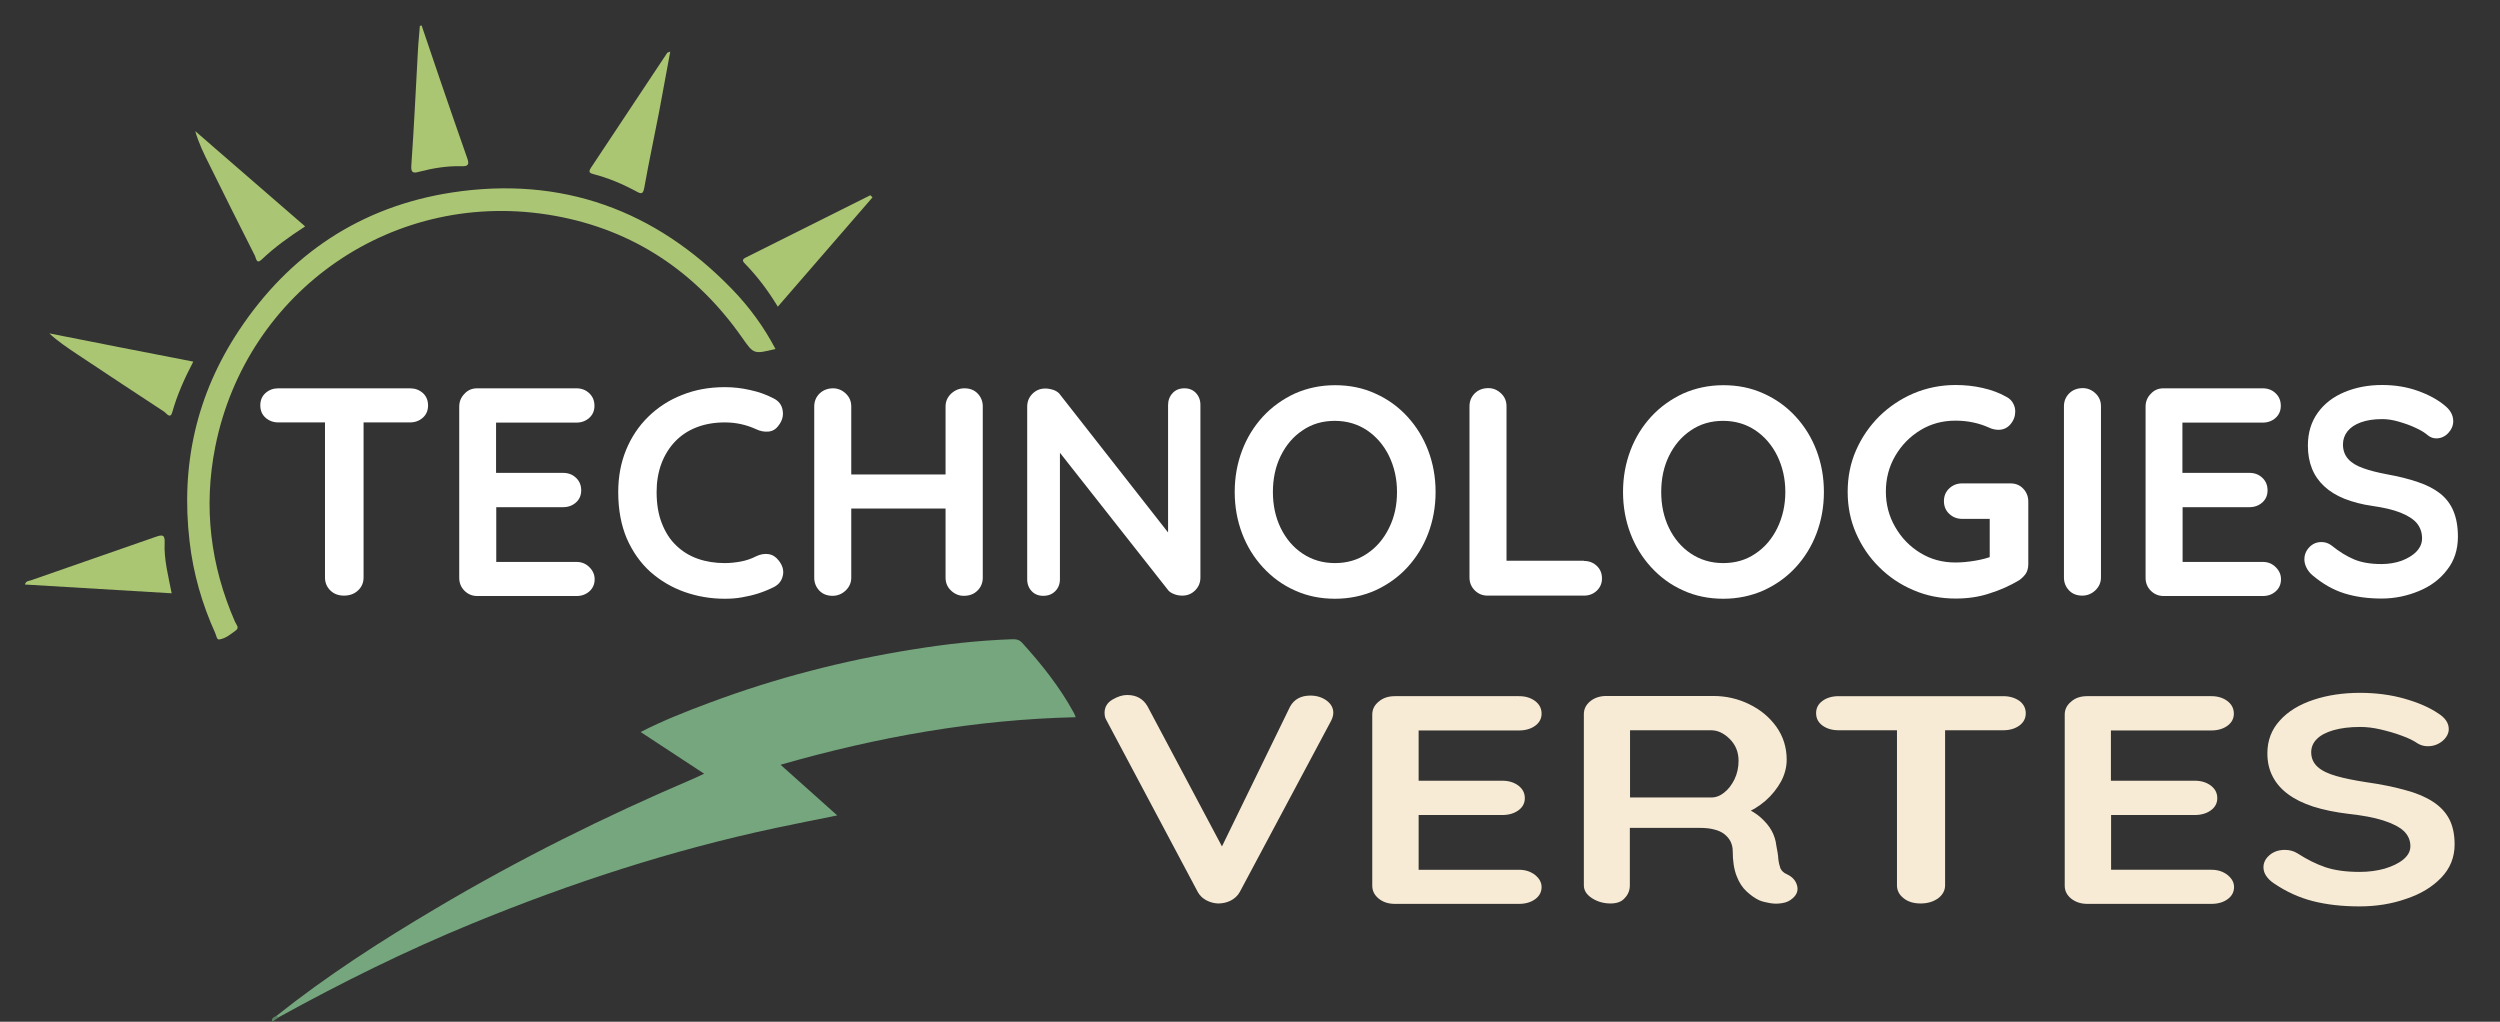 <?xml version="1.0" encoding="utf-8"?>
<!-- Generator: Adobe Illustrator 18.0.0, SVG Export Plug-In . SVG Version: 6.00 Build 0)  -->
<!DOCTYPE svg PUBLIC "-//W3C//DTD SVG 1.1//EN" "http://www.w3.org/Graphics/SVG/1.1/DTD/svg11.dtd">
<svg version="1.1" id="Calque_1" xmlns:x="http://ns.adobe.com/Extensibility/1.0/" xmlns:i="http://ns.adobe.com/AdobeIllustrator/10.0/" xmlns:graph="http://ns.adobe.com/Graphs/1.0/"
	 xmlns="http://www.w3.org/2000/svg" xmlns:xlink="http://www.w3.org/1999/xlink" x="0px" y="0px" width="1283.1px"
	 height="524.4px" viewBox="0 0 1283.1 524.4" enable-background="new 0 0 1283.1 524.4" xml:space="preserve">
<rect x="0" y="0" width="1283.1" height="524.4" fill="#333333" stroke="none"/>
<g>
	<path fill="#AAC674" d="M398,179.1c-11.1,2.7-11.1,2.8-17.1-5.8c-23.6-33.7-55.7-55.2-95.9-62.5c-82.6-15-158.5,38.4-174.5,118.4
		c-6.2,31.1-2.5,61,10.1,89.9c0.6,1.4,2.4,3,0.5,4.4c-2.6,1.9-5.2,4.2-8.6,4.7c-1.2,0.2-1.5-2-2-3.2c-6.8-15-11.3-30.6-13.2-47.1
		c-4.6-39.1,3.5-75.3,25.2-108.1c26.1-39.5,62.8-63.8,109.4-71c56.3-8.6,104.5,8.9,144,49.8C384.6,157.6,392,167.7,398,179.1z"/>
	<path fill="#AAC673" d="M216.4,13.1c3.1,9.1,6.2,18.3,9.3,27.4c4.7,13.6,9.3,27.2,14.1,40.7c1.2,3.3,0.4,4.2-2.8,4.1
		c-7.5-0.2-14.8,1-22.1,2.9c-2.5,0.7-4.1,0.7-3.8-3.2c1.4-19.7,2.3-39.4,3.4-59.1c0.2-4.2,0.7-8.4,1-12.7
		C215.9,13.2,216.1,13.2,216.4,13.1z"/>
	<path fill="#AAC673" d="M88.1,304.5c-25.1-1.5-50.1-3-75.3-4.5c0.5-2,2.2-1.8,3.2-2.2c21.3-7.5,42.7-14.8,64-22.3
		c3.2-1.1,4.7-1.2,4.5,3C84.1,287.3,86.4,295.6,88.1,304.5z"/>
	<path fill="#AAC673" d="M344,26.5c-2,10.7-3.8,20.7-5.7,30.8c-2.5,13-5.3,25.9-7.6,38.9c-0.6,3.2-1.3,3.6-4,2.1
		c-7-3.8-14.3-6.9-22-8.9c-1.8-0.5-3-0.9-1.4-3.3c13.1-19.6,26-39.3,39.1-58.9C342.4,27,342.8,27,344,26.5z"/>
	<path fill="#AAC673" d="M99.2,185.6c-4.5,8.6-8.3,17.1-10.8,26c-1,3.6-3,0.5-4-0.2c-15-9.8-29.9-19.7-44.8-29.6
		c-4.9-3.3-9.8-6.5-14.3-10.7C49.7,176,74.2,180.7,99.2,185.6z"/>
	<path fill="#AAC673" d="M399.2,157.4c-4.9-8.1-10.3-15.3-16.5-21.7c-1.3-1.3-2.4-2.4,0.2-3.6c21.3-10.6,42.5-21.2,63.8-31.9
		c0.4,0.4,0.7,0.7,1.1,1.1C431.7,119.9,415.6,138.5,399.2,157.4z"/>
	<path fill="#AAC674" d="M156.6,116.2c-8.2,5.3-15.7,10.7-22.4,17.1c-2.7,2.5-2.8-1.1-3.4-2.1c-7.9-15.5-15.6-31.1-23.3-46.6
		c-2.8-5.5-5.5-11.1-7.3-17.3C118.8,83.4,137.4,99.5,156.6,116.2z"/>
</g>
<g>
	<path fill="#76A67E" d="M142,521.3c25.8-20.5,53.4-38.3,81.8-55.1C266.3,441,310.5,419,356,399.6c1.6-0.7,3.2-1.5,5.4-2.5
		c-11.1-7.3-21.6-14.2-32.6-21.4c11.7-6,23.5-10.6,35.3-15C398,348,432.9,339,468.6,333.3c16.7-2.7,33.5-4.6,50.5-5.2
		c2-0.1,3.8,0,5.4,1.7c10.1,11.1,19.4,22.8,26.6,36c0.3,0.5,0.5,1.1,1,2.3c-51.7,1.2-101.6,10.1-151.5,24.4
		c9.9,8.9,19.3,17.3,29.1,26c-10.7,2.2-21.1,4.2-31.4,6.4c-53.6,11.4-105.4,28.3-156,49.1c-34.1,14-67,30.3-99.3,48.1
		C141.9,522.7,141.8,522.2,142,521.3z"/>
	<path fill="#5C8263" d="M142,521.3c0.3,0.3,0.6,0.6,1,0.9c-1.1,0.7-2.1,1.4-3.4,2.3C139.2,522.1,140.9,522,142,521.3z"/>
</g>
<g>
	<path fill="#FFFFFF" d="M142.9,216.8c-2.6,0-4.8-0.8-6.6-2.4c-1.8-1.6-2.7-3.7-2.7-6.4c0-2.6,0.9-4.7,2.7-6.3
		c1.8-1.6,4-2.4,6.6-2.4h67.5c2.6,0,4.8,0.8,6.6,2.4c1.8,1.6,2.7,3.8,2.7,6.4c0,2.6-0.9,4.7-2.7,6.3c-1.8,1.6-4,2.4-6.6,2.4H142.9z
		 M176.5,305.7c-2.8,0-5.2-0.9-7-2.7c-1.8-1.8-2.7-4-2.7-6.6v-88.2h19.8v88.2c0,2.6-0.9,4.8-2.8,6.6
		C181.9,304.8,179.5,305.7,176.5,305.7z"/>
	<path fill="#FFFFFF" d="M244.9,199.3h50.9c2.6,0,4.8,0.8,6.6,2.5c1.8,1.7,2.7,3.8,2.7,6.5c0,2.5-0.9,4.6-2.7,6.2
		c-1.8,1.6-4,2.4-6.6,2.4h-42.6l1.4-2.6v29.6l-1.2-1.2H289c2.6,0,4.8,0.8,6.6,2.5c1.8,1.7,2.7,3.8,2.7,6.5c0,2.5-0.9,4.6-2.7,6.2
		c-1.8,1.6-4,2.4-6.6,2.4h-35.1l0.8-1.2v30.7l-1.2-1.4h42.4c2.6,0,4.8,0.9,6.6,2.7c1.8,1.8,2.7,3.8,2.7,6.2c0,2.5-0.9,4.6-2.7,6.2
		c-1.8,1.6-4,2.4-6.6,2.4h-50.9c-2.6,0-4.8-0.9-6.6-2.7c-1.8-1.8-2.7-4-2.7-6.6v-87.9c0-2.6,0.9-4.8,2.7-6.6
		C240.1,200.2,242.3,199.3,244.9,199.3z"/>
	<path fill="#FFFFFF" d="M397.1,204.5c2.6,1.3,4.2,3.4,4.6,6.2c0.5,2.8-0.3,5.4-2.2,7.8c-1.3,1.8-3,2.8-5.1,3
		c-2.1,0.2-4.2-0.2-6.3-1.2c-2.4-1.1-5-2-7.7-2.6c-2.7-0.6-5.5-0.9-8.4-0.9c-5.5,0-10.4,0.9-14.7,2.6c-4.3,1.7-8,4.2-11,7.4
		s-5.3,7-6.9,11.3c-1.6,4.4-2.4,9.2-2.4,14.4c0,6.2,0.9,11.6,2.7,16.1c1.8,4.6,4.2,8.4,7.4,11.4c3.1,3,6.8,5.3,11.1,6.8
		c4.3,1.5,8.9,2.2,13.8,2.2c2.7,0,5.5-0.3,8.2-0.8c2.7-0.5,5.4-1.4,7.9-2.7c2.1-1,4.2-1.4,6.3-1.1c2.1,0.3,3.8,1.4,5.2,3.2
		c2,2.5,2.8,5.1,2.2,7.8c-0.6,2.7-2.1,4.6-4.6,5.9c-2.6,1.3-5.3,2.4-8.1,3.3c-2.8,0.9-5.6,1.5-8.4,2c-2.8,0.5-5.7,0.7-8.7,0.7
		c-7.3,0-14.2-1.2-20.7-3.5c-6.5-2.3-12.4-5.8-17.5-10.3c-5.1-4.6-9.1-10.3-12.1-17.1c-2.9-6.8-4.4-14.8-4.4-23.8
		c0-7.8,1.3-15,4-21.6c2.7-6.6,6.5-12.3,11.4-17.1c4.9-4.8,10.7-8.6,17.4-11.2c6.7-2.7,14-4,21.9-4c4.5,0,8.8,0.5,13.1,1.5
		C389.3,201.1,393.3,202.5,397.1,204.5z"/>
	<path fill="#FFFFFF" d="M427.6,199.3c2.4,0,4.6,0.9,6.5,2.7c1.9,1.8,2.8,4,2.8,6.6v87.9c0,2.6-1,4.8-2.9,6.6
		c-1.9,1.8-4.2,2.7-6.7,2.7c-2.8,0-5.1-0.9-6.8-2.7c-1.7-1.8-2.6-4-2.6-6.6v-87.9c0-2.6,0.9-4.8,2.7-6.6
		C422.5,200.2,424.8,199.3,427.6,199.3z M427.2,243.5H495V261h-67.8V243.5z M495,199.3c2.8,0,5.1,0.9,6.8,2.7c1.7,1.8,2.6,4,2.6,6.6
		v87.9c0,2.6-0.9,4.8-2.7,6.6c-1.8,1.8-4.1,2.7-7.1,2.7c-2.4,0-4.6-0.9-6.5-2.7c-1.9-1.8-2.8-4-2.8-6.6v-87.9c0-2.6,1-4.8,2.9-6.6
		C490.2,200.2,492.4,199.3,495,199.3z"/>
	<path fill="#FFFFFF" d="M607.9,199.3c2.4,0,4.4,0.8,5.9,2.4c1.5,1.6,2.3,3.6,2.3,6.1v88.6c0,2.6-0.9,4.8-2.7,6.6
		c-1.8,1.8-4,2.7-6.6,2.7c-1.3,0-2.7-0.2-4-0.7s-2.4-1.1-3.1-1.9L540,227.3l4-2.4v72.4c0,2.4-0.8,4.5-2.4,6.1
		c-1.6,1.6-3.6,2.4-6.2,2.4c-2.4,0-4.4-0.8-5.9-2.4c-1.5-1.6-2.3-3.6-2.3-6.1v-88.6c0-2.6,0.9-4.8,2.7-6.6c1.8-1.8,4-2.7,6.6-2.7
		c1.4,0,2.9,0.3,4.4,0.8c1.5,0.6,2.6,1.4,3.3,2.5l57.9,73.9l-2.6,1.8v-70.5c0-2.4,0.8-4.5,2.3-6.1
		C603.3,200.1,605.4,199.3,607.9,199.3z"/>
	<path fill="#FFFFFF" d="M736.8,252.5c0,7.6-1.3,14.7-3.8,21.3c-2.5,6.6-6.1,12.4-10.7,17.4c-4.6,5-10.1,8.9-16.4,11.8
		c-6.3,2.8-13.3,4.3-20.7,4.3c-7.5,0-14.4-1.4-20.7-4.3c-6.3-2.8-11.7-6.8-16.3-11.8c-4.6-5-8.2-10.8-10.7-17.4
		c-2.5-6.6-3.8-13.7-3.8-21.3c0-7.6,1.3-14.7,3.8-21.3c2.5-6.6,6.1-12.4,10.7-17.4c4.6-5,10.1-8.9,16.3-11.8
		c6.3-2.8,13.2-4.3,20.7-4.3c7.5,0,14.4,1.4,20.7,4.3c6.3,2.8,11.8,6.8,16.4,11.8c4.6,5,8.2,10.8,10.7,17.4
		C735.5,237.8,736.8,244.9,736.8,252.5z M717,252.5c0-6.8-1.4-12.9-4.1-18.5c-2.7-5.5-6.5-9.9-11.2-13.1c-4.8-3.2-10.3-4.9-16.6-4.9
		c-6.3,0-11.8,1.6-16.6,4.9c-4.8,3.2-8.5,7.6-11.2,13.1c-2.7,5.5-4,11.7-4,18.5c0,6.8,1.3,12.9,4,18.5c2.7,5.5,6.4,9.9,11.2,13.1
		c4.8,3.2,10.3,4.9,16.6,4.9c6.3,0,11.8-1.6,16.6-4.9c4.8-3.2,8.5-7.6,11.2-13.1C715.7,265.4,717,259.3,717,252.5z"/>
	<path fill="#FFFFFF" d="M812.9,287.9c2.6,0,4.8,0.8,6.6,2.5c1.8,1.7,2.7,3.8,2.7,6.5c0,2.5-0.9,4.6-2.7,6.3c-1.8,1.7-4,2.5-6.6,2.5
		h-49.4c-2.6,0-4.8-0.9-6.6-2.7c-1.8-1.8-2.7-4-2.7-6.6v-87.9c0-2.6,0.9-4.8,2.7-6.6c1.8-1.8,4.2-2.7,7-2.7c2.4,0,4.6,0.9,6.5,2.7
		c1.9,1.8,2.8,4,2.8,6.6v81.9l-3.3-2.6H812.9z"/>
	<path fill="#FFFFFF" d="M936.1,252.5c0,7.6-1.3,14.7-3.8,21.3c-2.5,6.6-6.1,12.4-10.7,17.4c-4.6,5-10.1,8.9-16.4,11.8
		c-6.3,2.8-13.3,4.3-20.7,4.3c-7.5,0-14.4-1.4-20.7-4.3c-6.3-2.8-11.7-6.8-16.3-11.8c-4.6-5-8.2-10.8-10.7-17.4
		c-2.5-6.6-3.8-13.7-3.8-21.3c0-7.6,1.3-14.7,3.8-21.3c2.5-6.6,6.1-12.4,10.7-17.4c4.6-5,10.1-8.9,16.3-11.8
		c6.3-2.8,13.2-4.3,20.7-4.3c7.5,0,14.4,1.4,20.7,4.3c6.3,2.8,11.8,6.8,16.4,11.8c4.6,5,8.2,10.8,10.7,17.4
		C934.8,237.8,936.1,244.9,936.1,252.5z M916.3,252.5c0-6.8-1.4-12.9-4.1-18.5c-2.7-5.5-6.5-9.9-11.2-13.1
		c-4.8-3.2-10.3-4.9-16.6-4.9c-6.3,0-11.8,1.6-16.6,4.9c-4.8,3.2-8.5,7.6-11.2,13.1c-2.7,5.5-4,11.7-4,18.5c0,6.8,1.3,12.9,4,18.5
		c2.7,5.5,6.4,9.9,11.2,13.1c4.8,3.2,10.3,4.9,16.6,4.9c6.3,0,11.8-1.6,16.6-4.9c4.8-3.2,8.5-7.6,11.2-13.1
		C914.9,265.4,916.3,259.3,916.3,252.5z"/>
	<path fill="#FFFFFF" d="M1003.7,307.2c-7.7,0-14.9-1.4-21.6-4.3c-6.7-2.8-12.6-6.8-17.6-11.8c-5.1-5-9-10.8-11.9-17.4
		c-2.9-6.6-4.3-13.7-4.3-21.3c0-7.6,1.4-14.7,4.3-21.3c2.9-6.6,6.9-12.4,11.9-17.4c5.1-5,10.9-8.9,17.6-11.8
		c6.7-2.8,13.9-4.3,21.6-4.3c4.8,0,9.4,0.5,13.8,1.5c4.5,1,8.6,2.5,12.3,4.6c1.5,0.8,2.7,1.9,3.4,3.3c0.8,1.4,1.1,2.8,1.1,4.2
		c0,2.4-0.8,4.6-2.4,6.5c-1.6,1.9-3.7,2.9-6.2,2.9c-0.8,0-1.6-0.1-2.5-0.3c-0.9-0.2-1.7-0.5-2.5-0.9c-2.5-1.1-5.2-2-8.1-2.6
		c-2.8-0.6-5.8-0.9-9-0.9c-6.6,0-12.6,1.6-18,4.9c-5.4,3.3-9.7,7.7-12.9,13.2c-3.2,5.5-4.8,11.6-4.8,18.3c0,6.6,1.6,12.7,4.8,18.2
		c3.2,5.6,7.5,10,12.9,13.3c5.4,3.3,11.4,4.9,18,4.9c3,0,6.4-0.3,10-0.9c3.6-0.6,6.6-1.4,9-2.4l-1.4,4.6v-26l2.6,2.3H1007
		c-2.6,0-4.8-0.9-6.6-2.6c-1.8-1.7-2.7-3.9-2.7-6.5c0-2.6,0.9-4.8,2.7-6.5c1.8-1.7,4-2.6,6.6-2.6h24.9c2.6,0,4.8,0.9,6.5,2.7
		c1.7,1.8,2.6,4,2.6,6.6v32.2c0,2-0.5,3.7-1.4,5c-1,1.3-2.1,2.4-3.3,3.2c-4.7,2.8-9.8,5.1-15.3,6.8
		C1015.6,306.4,1009.8,307.2,1003.7,307.2z"/>
	<path fill="#FFFFFF" d="M1078.3,296.4c0,2.6-1,4.8-2.9,6.6c-1.9,1.8-4.2,2.7-6.7,2.7c-2.8,0-5.1-0.9-6.8-2.7
		c-1.7-1.8-2.6-4-2.6-6.6v-87.9c0-2.6,0.9-4.8,2.7-6.6c1.8-1.8,4.2-2.7,7-2.7c2.4,0,4.6,0.9,6.5,2.7c1.9,1.8,2.8,4,2.8,6.6V296.4z"
		/>
	<path fill="#FFFFFF" d="M1110.4,199.3h50.9c2.6,0,4.8,0.8,6.6,2.5c1.8,1.7,2.7,3.8,2.7,6.5c0,2.5-0.9,4.6-2.7,6.2
		c-1.8,1.6-4,2.4-6.6,2.4h-42.6l1.4-2.6v29.6l-1.2-1.2h35.6c2.6,0,4.8,0.8,6.6,2.5c1.8,1.7,2.7,3.8,2.7,6.5c0,2.5-0.9,4.6-2.7,6.2
		c-1.8,1.6-4,2.4-6.6,2.4h-35.1l0.8-1.2v30.7l-1.2-1.4h42.4c2.6,0,4.8,0.9,6.6,2.7c1.8,1.8,2.7,3.8,2.7,6.2c0,2.5-0.9,4.6-2.7,6.2
		c-1.8,1.6-4,2.4-6.6,2.4h-50.9c-2.6,0-4.8-0.9-6.6-2.7c-1.8-1.8-2.7-4-2.7-6.6v-87.9c0-2.6,0.9-4.8,2.7-6.6
		C1105.6,200.2,1107.8,199.3,1110.4,199.3z"/>
	<path fill="#FFFFFF" d="M1222.3,307.2c-7.1,0-13.5-0.9-19.2-2.7c-5.7-1.8-11.1-4.9-16.3-9.3c-1.3-1.1-2.3-2.4-3-3.8
		c-0.7-1.4-1.1-2.8-1.1-4.3c0-2.3,0.8-4.4,2.5-6.2c1.7-1.8,3.8-2.7,6.3-2.7c1.9,0,3.6,0.6,5.2,1.8c3.8,3.1,7.7,5.5,11.5,7.1
		c3.8,1.6,8.5,2.4,14.1,2.4c3.7,0,7.2-0.6,10.3-1.7c3.1-1.2,5.7-2.7,7.6-4.7c1.9-2,2.9-4.2,2.9-6.8c0-3-0.9-5.6-2.7-7.8
		c-1.8-2.1-4.6-3.9-8.4-5.4c-3.8-1.5-8.5-2.6-14.3-3.4c-5.5-0.8-10.3-2.1-14.4-3.7c-4.2-1.7-7.6-3.8-10.4-6.4
		c-2.8-2.6-4.9-5.6-6.3-9.1c-1.4-3.5-2.1-7.4-2.1-11.8c0-6.6,1.7-12.2,5.1-16.9c3.4-4.7,8-8.2,13.8-10.6c5.8-2.4,12.2-3.6,19.2-3.6
		c6.6,0,12.7,1,18.3,3s10.2,4.5,13.8,7.5c2.9,2.3,4.4,5,4.4,8.1c0,2.2-0.9,4.3-2.6,6.1c-1.7,1.8-3.8,2.7-6.1,2.7
		c-1.5,0-2.9-0.5-4.1-1.4c-1.6-1.4-3.8-2.8-6.5-4c-2.7-1.3-5.6-2.3-8.7-3.2c-3-0.9-5.9-1.3-8.5-1.3c-4.4,0-8,0.6-11,1.7
		c-3,1.1-5.2,2.6-6.8,4.6c-1.5,1.9-2.3,4.2-2.3,6.7c0,3,0.9,5.5,2.7,7.5c1.8,2,4.3,3.5,7.7,4.7c3.3,1.2,7.3,2.2,12,3.1
		c6.1,1.1,11.4,2.4,16,4c4.6,1.5,8.4,3.5,11.5,5.9c3,2.4,5.3,5.4,6.8,9c1.5,3.6,2.3,8,2.3,13.1c0,6.6-1.8,12.3-5.5,17
		c-3.6,4.8-8.4,8.4-14.4,10.9S1229.2,307.2,1222.3,307.2z"/>
	<path fill="#F7EBD5" d="M672.5,357c3.2,0,5.9,0.8,8.3,2.5c2.3,1.7,3.5,3.8,3.5,6.3c0,1.3-0.4,2.7-1.1,4.1l-46.9,87.9
		c-1.1,2-2.8,3.5-4.8,4.5c-2.1,1-4.2,1.4-6.4,1.4c-2-0.1-4-0.6-5.9-1.6c-1.9-1-3.4-2.4-4.4-4.2l-46.9-88.2c-0.4-0.6-0.6-1.2-0.8-1.9
		c-0.1-0.7-0.2-1.3-0.2-1.9c0-2.9,1.3-5.2,4-6.8c2.7-1.6,5.2-2.4,7.6-2.4c4.8,0,8.3,2,10.5,5.9l41.6,78.3l-6.7,0.2l38.2-78.4
		C664.2,358.9,667.7,357,672.5,357z"/>
	<path fill="#F7EBD5" d="M715.9,357.3h63.7c3.3,0,6,0.8,8.3,2.5c2.2,1.7,3.3,3.8,3.3,6.5c0,2.5-1.1,4.6-3.3,6.2
		c-2.2,1.6-5,2.4-8.3,2.4h-53.2l1.7-2.6v29.6l-1.5-1.2H771c3.3,0,6,0.8,8.3,2.5c2.2,1.7,3.3,3.8,3.3,6.5c0,2.5-1.1,4.6-3.3,6.2
		c-2.2,1.6-5,2.4-8.3,2.4h-43.9l1-1.2v30.7l-1.5-1.4h53c3.3,0,6,0.9,8.3,2.7c2.2,1.8,3.3,3.8,3.3,6.2c0,2.5-1.1,4.6-3.3,6.2
		c-2.2,1.6-5,2.4-8.3,2.4h-63.7c-3.3,0-6.1-0.9-8.3-2.7c-2.2-1.8-3.3-4-3.3-6.6v-87.9c0-2.6,1.1-4.8,3.3-6.6
		C709.8,358.2,712.6,357.3,715.9,357.3z"/>
	<path fill="#F7EBD5" d="M826.6,463.7c-3.5,0-6.7-0.9-9.5-2.7c-2.8-1.8-4.2-4-4.2-6.6v-87.9c0-2.6,1.1-4.8,3.3-6.6
		c2.2-1.8,5-2.7,8.3-2.7h54.7c6.6,0,12.8,1.4,18.5,4.2c5.8,2.8,10.4,6.6,14,11.6c3.5,4.9,5.3,10.6,5.3,16.9c0,3.9-1,7.6-2.9,11.2
		c-2,3.6-4.6,6.9-8,9.9c-3.4,2.9-7.1,5.2-11.3,6.8l0.2-3.5c3.5,1.5,6.5,3.3,8.8,5.4c2.3,2.1,4.2,4.3,5.5,6.7
		c1.3,2.4,2.1,4.9,2.4,7.7c0.5,2.5,0.9,4.8,1,6.7c0.2,1.9,0.6,3.5,1.1,4.9c0.6,1.3,1.7,2.3,3.3,3c2.8,1.3,4.5,3.2,5.2,5.7
		c0.7,2.5,0,4.7-2.2,6.6c-1.4,1.3-3.2,2.2-5.3,2.5c-2.2,0.4-4.3,0.4-6.5,0c-2.2-0.4-3.9-0.8-5.3-1.4c-2.2-1-4.3-2.5-6.5-4.5
		c-2.2-2-3.9-4.6-5.2-8c-1.3-3.3-2-7.6-2-12.9c0-1.7-0.4-3.3-1.1-4.8c-0.8-1.5-1.8-2.7-3.2-3.8c-1.4-1.1-3.2-1.9-5.3-2.4
		c-2.2-0.6-4.7-0.8-7.6-0.8h-38.4l2.8-3.5v33c0,2.6-0.9,4.8-2.7,6.6C832.3,462.8,829.8,463.7,826.6,463.7z M834,409.3h44.3
		c2.3,0,4.5-0.8,6.6-2.5c2.2-1.7,3.9-4,5.3-6.8c1.4-2.9,2.1-6.1,2.1-9.5c0-4.5-1.5-8.2-4.5-11.2c-3-3-6.2-4.5-9.6-4.5h-43.9l2.3-4.9
		v43L834,409.3z"/>
	<path fill="#F7EBD5" d="M943.7,374.8c-3.3,0-6.1-0.8-8.3-2.4c-2.2-1.6-3.3-3.7-3.3-6.4c0-2.6,1.1-4.7,3.3-6.3
		c2.2-1.6,5-2.4,8.3-2.4h84.4c3.3,0,6,0.8,8.3,2.4c2.2,1.6,3.3,3.8,3.3,6.4c0,2.6-1.1,4.7-3.3,6.3c-2.2,1.6-5,2.4-8.3,2.4H943.7z
		 M985.7,463.7c-3.5,0-6.5-0.9-8.7-2.7c-2.3-1.8-3.4-4-3.4-6.6v-88.2h24.7v88.2c0,2.6-1.2,4.8-3.5,6.6
		C992.3,462.8,989.3,463.7,985.7,463.7z"/>
	<path fill="#F7EBD5" d="M1071.2,357.3h63.7c3.3,0,6,0.8,8.3,2.5c2.2,1.7,3.3,3.8,3.3,6.5c0,2.5-1.1,4.6-3.3,6.2
		c-2.2,1.6-5,2.4-8.3,2.4h-53.2l1.7-2.6v29.6l-1.5-1.2h44.5c3.3,0,6,0.8,8.3,2.5c2.2,1.7,3.3,3.8,3.3,6.5c0,2.5-1.1,4.6-3.3,6.2
		c-2.2,1.6-5,2.4-8.3,2.4h-43.9l1-1.2v30.7l-1.5-1.4h53c3.3,0,6,0.9,8.3,2.7c2.2,1.8,3.3,3.8,3.3,6.2c0,2.5-1.1,4.6-3.3,6.2
		c-2.2,1.6-5,2.4-8.3,2.4h-63.7c-3.3,0-6-0.9-8.3-2.7c-2.2-1.8-3.3-4-3.3-6.6v-87.9c0-2.6,1.1-4.8,3.3-6.6
		C1065.1,358.2,1067.9,357.3,1071.2,357.3z"/>
	<path fill="#F7EBD5" d="M1211,465.2c-8.9,0-16.8-0.9-23.9-2.7c-7.1-1.8-13.9-4.9-20.3-9.3c-1.6-1.1-2.9-2.4-3.8-3.8
		c-0.9-1.4-1.3-2.8-1.3-4.3c0-2.3,1-4.4,3.1-6.2c2.1-1.8,4.7-2.7,7.9-2.7c2.4,0,4.6,0.6,6.5,1.8c4.8,3.1,9.6,5.5,14.3,7.1
		c4.8,1.6,10.6,2.4,17.6,2.4c4.7,0,9-0.6,12.9-1.7c3.9-1.2,7.1-2.7,9.5-4.7c2.4-2,3.6-4.2,3.6-6.8c0-3-1.1-5.6-3.4-7.8
		c-2.3-2.1-5.8-3.9-10.5-5.4c-4.7-1.5-10.6-2.6-17.9-3.4c-6.8-0.8-12.9-2.1-18-3.7c-5.2-1.7-9.5-3.8-13-6.4
		c-3.5-2.6-6.1-5.6-7.9-9.1c-1.8-3.5-2.7-7.4-2.7-11.8c0-6.6,2.1-12.2,6.4-16.9c4.2-4.7,10-8.2,17.2-10.6s15.2-3.6,23.9-3.6
		c8.2,0,15.9,1,22.9,3s12.8,4.5,17.2,7.5c3.7,2.3,5.5,5,5.5,8.1c0,2.2-1.1,4.3-3.2,6.1c-2.2,1.8-4.7,2.7-7.6,2.7
		c-1.9,0-3.6-0.5-5.1-1.4c-2-1.4-4.8-2.8-8.2-4c-3.4-1.3-7-2.3-10.8-3.2c-3.8-0.9-7.3-1.3-10.6-1.3c-5.4,0-10,0.6-13.8,1.7
		c-3.7,1.1-6.6,2.6-8.5,4.6c-1.9,1.9-2.8,4.2-2.8,6.7c0,3,1.1,5.5,3.3,7.5c2.2,2,5.4,3.5,9.6,4.7c4.2,1.2,9.2,2.2,15,3.1
		c7.6,1.1,14.3,2.4,20,4c5.8,1.5,10.5,3.5,14.3,5.9c3.8,2.4,6.7,5.4,8.6,9c1.9,3.6,2.8,8,2.8,13.1c0,6.6-2.3,12.3-6.8,17
		c-4.6,4.8-10.5,8.4-18,10.9C1227.6,463.9,1219.6,465.2,1211,465.2z"/>
</g>
</svg>
